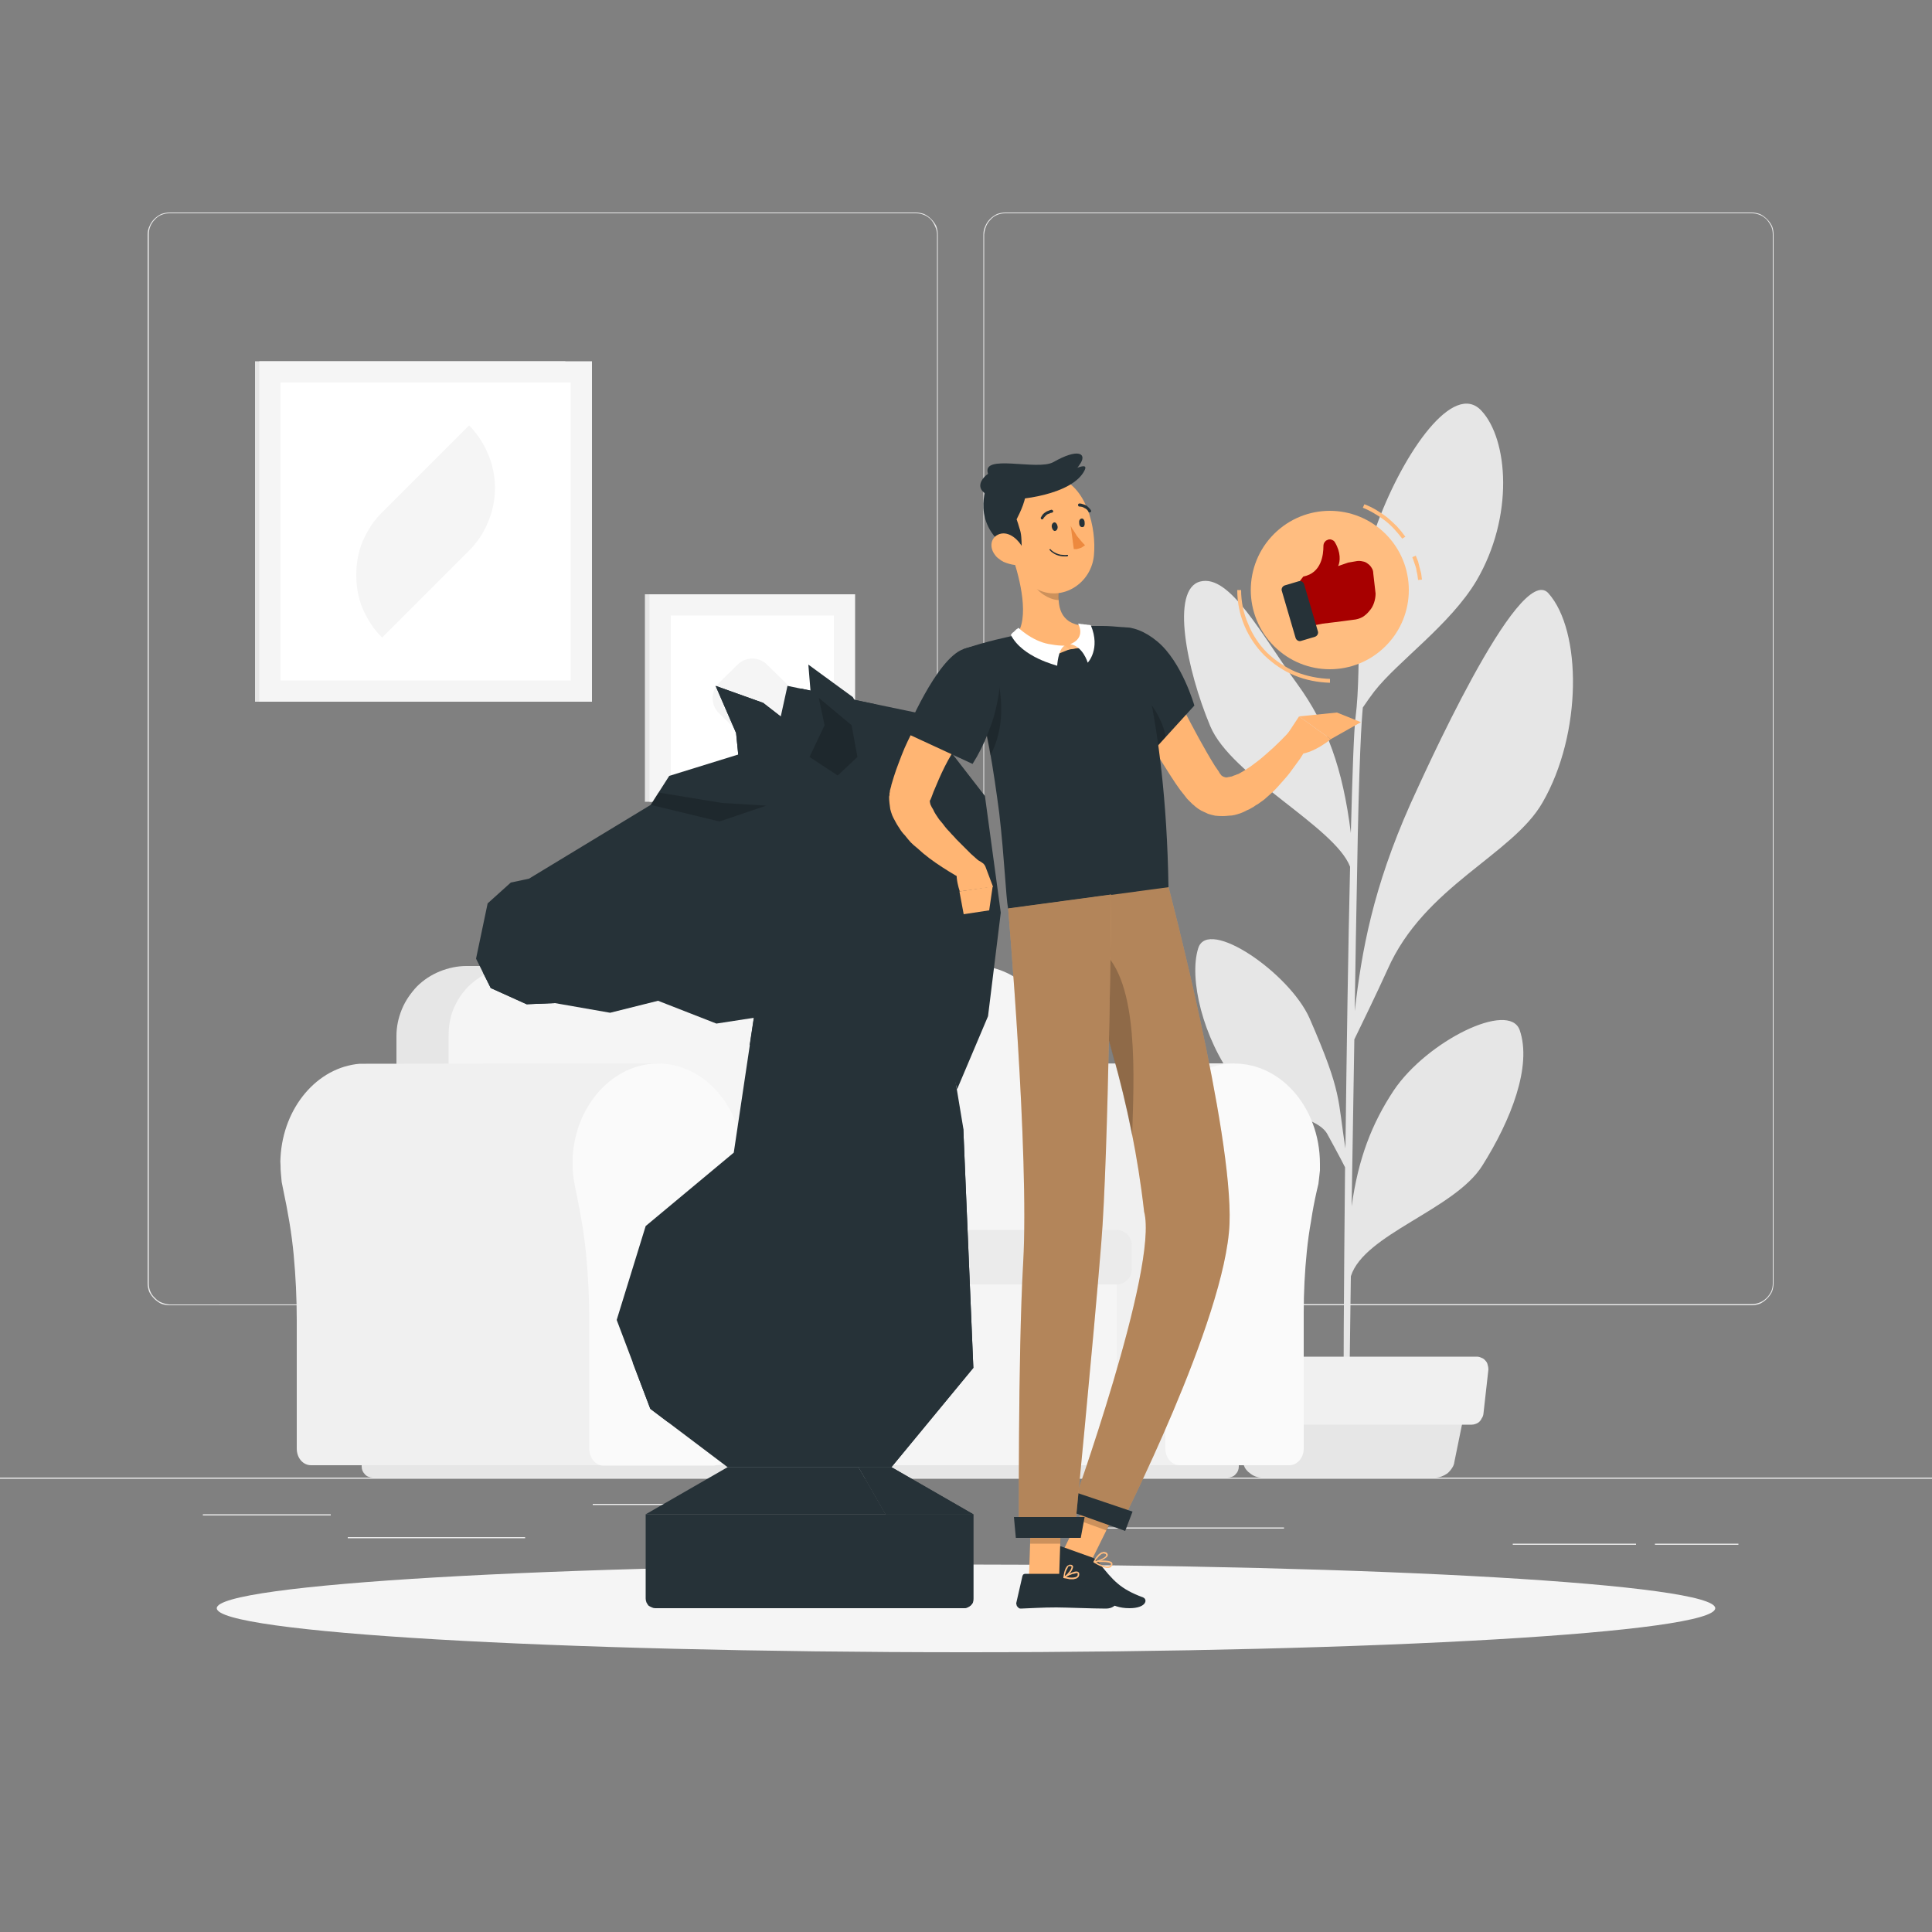 <svg version="1.2" xmlns="http://www.w3.org/2000/svg" viewBox="0 0 500 500" width="500" height="500">
	<rect x="0" y="0" width="500" height="500" fill="#808080" stroke="none"/>
	<title>08-svg</title>
	<style>
		.s0 { fill: #ebebeb } 
		.s1 { fill: #e6e6e6 } 
		.s2 { fill: #f0f0f0 } 
		.s3 { fill: #fafafa } 
		.s4 { fill: #f5f5f5 } 
		.s5 { fill: #ffffff } 
		.s6 { fill: #263238 } 
		.s7 { opacity: .2;fill: #000000 } 
		.s8 { fill: #ffb573 } 
		.s9 { fill: #ffbd80 } 
		.s10 { opacity: .3;fill: #000000 } 
		.s11 { fill: #ed893e } 
		.s12 { fill: #a70000 } 
	</style>
	<g id="freepik--background-complete--inject-6">
		<path id="Layer" class="s0" d="m0 382.4h500v0.3h-500z"/>
		<path id="Layer" class="s0" d="m52.5 391.9h33.1v0.3h-33.1z"/>
		<path id="Layer" class="s0" d="m153.4 389.2h26.4v0.3h-26.4z"/>
		<path id="Layer" class="s0" d="m90 397.8h45.9v0.3h-45.9z"/>
		<path id="Layer" class="s0" d="m428.3 399.5h21.6v0.3h-21.6z"/>
		<path id="Layer" class="s0" d="m391.5 399.5h31.9v0.3h-31.9z"/>
		<path id="Layer" class="s0" d="m277.2 395.3h55.1v0.3h-55.1z"/>
		<path id="Layer" fill-rule="evenodd" class="s0" d="m237 337.8h-193.1q-1.1 0-2.2-0.4-1-0.5-1.8-1.3-0.8-0.8-1.3-1.8-0.4-1.1-0.4-2.2v-271.4q0-1.2 0.5-2.2 0.4-1 1.2-1.8 0.8-0.8 1.8-1.3 1.1-0.4 2.2-0.4h193.1q1.1 0 2.2 0.4 1 0.5 1.8 1.3 0.8 0.8 1.3 1.8 0.4 1.1 0.4 2.2v271.4q0 1.1-0.4 2.2-0.5 1-1.3 1.8-0.8 0.8-1.8 1.3-1.1 0.4-2.2 0.4zm-193.1-282.6q-1.1 0-2.1 0.4-1 0.4-1.7 1.2-0.8 0.8-1.2 1.8-0.4 1-0.4 2.1v271.4q0 1.1 0.4 2.1 0.4 1 1.2 1.7 0.7 0.8 1.7 1.2 1 0.4 2.1 0.5l193.1-0.1q1.1 0 2.1-0.4 1-0.4 1.8-1.2 0.7-0.7 1.1-1.7 0.5-1 0.5-2.1v-271.4q0-1.1-0.5-2.1-0.4-1-1.1-1.8-0.8-0.8-1.8-1.2-1-0.4-2.1-0.4z"/>
		<path id="Layer" fill-rule="evenodd" class="s0" d="m453.3 337.8h-193.1q-1.1 0-2.2-0.4-1-0.5-1.8-1.3-0.8-0.8-1.3-1.8-0.4-1.1-0.4-2.2v-271.4q0-1.2 0.5-2.2 0.4-1 1.2-1.8 0.8-0.8 1.8-1.3 1.1-0.4 2.2-0.4h193.1q1.1 0 2.2 0.4 1 0.5 1.8 1.3 0.8 0.8 1.3 1.8 0.4 1 0.4 2.2v271.4q0 1.1-0.4 2.2-0.5 1-1.3 1.8-0.8 0.8-1.8 1.3-1.1 0.4-2.2 0.4zm-193.1-282.6q-1.1 0-2.1 0.4-1 0.4-1.7 1.2-0.8 0.8-1.2 1.8-0.4 1-0.5 2.1v271.4q0.1 1.1 0.5 2.1 0.4 1 1.2 1.7 0.7 0.8 1.7 1.2 1 0.4 2.1 0.4h193.1q1.1 0 2.1-0.4 1-0.4 1.8-1.2 0.7-0.7 1.2-1.7 0.4-1 0.4-2.1v-271.4q0-1.1-0.4-2.1-0.5-1-1.2-1.8-0.8-0.8-1.8-1.2-1-0.4-2.1-0.4z"/>
		<path id="Layer" class="s1" d="m393.3 266.6c-2.7-7.7-24 2.8-32.6 15.6-5.7 8.6-9.2 17.7-10.9 30 0.2-14 0.5-29 0.7-43.2 1.7-3.5 5.7-11.7 8.6-18.1 9.5-21.6 32.3-29.6 40.1-43.2 10.3-17.8 10.2-44.5 1.5-54.2-7.6-8.3-32.8 48.3-35.7 54.6-9.7 21.8-12.6 38-14.4 53.6 0.2-13.3 0.4-25.5 0.6-35 0.5-30.7 1.2-40.6 1.5-43.6 1-1.5 2.3-3.3 3-4.2 6.1-7.8 19.6-17.2 26.4-28.6 9.8-16.7 8.2-36.6 1.3-44-7.2-7.8-20 10.6-26.8 28.8-6.8 18.2-3.9 35.6-5.8 50.7-0.4 3-0.8 14.2-1.2 29.8-2.1-16.8-6.2-28-13.8-38.5-9.4-12.9-17.5-28.6-25.2-26.6-7.7 2-3.5 22.8 2.6 37.4 5.4 13 32.2 26 36.2 36.4-0.5 21.2-0.9 48-1.2 72.9-2.1-12.9-0.7-14-9.3-33.7-5.2-11.7-26.3-26.2-28.8-18.1-2.5 7.9 1.3 23.3 9.3 34 6.4 8.6 20.7 8.6 24 13.9 0.7 1.3 3.3 6 4.7 8.8-0.3 30.5-0.5 57.4-0.3 66.5l1.4 0.1c-0.1-2.3 0.1-17.8 0.4-38.4 3.4-10.9 26.8-17.2 34-28.6 7.5-11.9 12.9-25.8 9.7-35.1z"/>
		<path id="Layer" class="s1" d="m371.4 382.4h-44.8q-0.9 0-1.7-0.3-0.8-0.3-1.5-0.9-0.7-0.5-1.2-1.3-0.4-0.8-0.6-1.6l-3.2-15.7h61.2l-3.2 15.7q-0.1 0.9-0.6 1.6-0.5 0.8-1.2 1.4-0.7 0.5-1.5 0.8-0.8 0.3-1.7 0.3z"/>
		<path id="Layer" class="s2" d="m380.9 368.7h-63.8q-0.6 0-1.1-0.2-0.5-0.2-0.9-0.6-0.4-0.3-0.7-0.8-0.2-0.5-0.3-1.1l-1.3-11.6q-0.1-0.6 0.1-1.2 0.2-0.6 0.6-1.1 0.5-0.5 1.1-0.7 0.5-0.3 1.2-0.3h66.4q0.6 0 1.2 0.3 0.6 0.2 1 0.7 0.5 0.5 0.6 1.1 0.2 0.6 0.2 1.2l-1.3 11.6q-0.1 0.6-0.4 1-0.2 0.5-0.6 0.9-0.4 0.4-1 0.6-0.5 0.2-1 0.2z"/>
		<path id="Layer" class="s2" d="m218 275.3c-0.5 0-1 0-1.6 0-11 0.9-19.8 11.3-20.5 24.2q0 1.1 0 2.1 0 1.1 0.1 2.1 0.1 1.1 0.2 2.2 0.2 1 0.4 2 0.9 4.2 1.6 8.4 0.7 4.2 1.1 8.4 0.5 4.3 0.6 8.5 0.2 4.3 0.2 8.5v33.2c0 2.4 1.7 4.3 3.7 4.3h115.7v-104z"/>
		<path id="Layer" class="s3" d="m341.6 301.2c0-14.9-10.7-26.9-23.7-25.9-11 0.9-19.8 11.3-20.5 24.2q0 1.1 0 2.1 0 1.1 0.1 2.2 0.1 1 0.2 2.1 0.2 1 0.4 2.1 0.9 4.1 1.6 8.3 0.7 4.2 1.1 8.4 0.5 4.3 0.7 8.5 0.2 4.3 0.1 8.5v33.2c0 2.4 1.7 4.3 3.7 4.3h28.4c2 0 3.7-1.9 3.7-4.3v-35.1q0-4 0.2-8 0.2-4 0.6-7.9 0.4-4 1.1-7.9 0.6-4 1.5-7.9 0.2-0.8 0.4-1.7 0.1-0.8 0.2-1.7 0.1-0.9 0.2-1.8 0-0.8 0-1.7z"/>
		<path id="Layer" class="s4" d="m169.3 320.4l119.7 0.1v58.7h-119.7z"/>
		<path id="Layer" class="s1" d="m120.8 250h127.4c2.4 0 4.7 0.5 6.9 1.4 2.2 0.9 4.2 2.2 5.9 3.9 1.7 1.7 3 3.7 3.9 5.9 0.9 2.2 1.4 4.5 1.4 6.9v62.3h-163.7v-62.3c0-2.4 0.5-4.7 1.4-6.9 0.9-2.2 2.3-4.2 3.9-5.9 1.7-1.7 3.7-3 5.9-3.9 2.2-0.9 4.6-1.4 6.9-1.4z"/>
		<path id="Layer" class="s4" d="m133.9 250h119c2.3 0 4.7 0.5 6.8 1.4 2.2 0.9 4.2 2.2 5.8 3.8 1.7 1.7 3 3.7 3.9 5.8 0.9 2.2 1.4 4.5 1.4 6.9v62.5h-154.7v-62.5c0-2.4 0.4-4.7 1.3-6.9 0.9-2.1 2.2-4.1 3.9-5.8 1.7-1.6 3.6-2.9 5.8-3.8 2.2-0.9 4.5-1.4 6.8-1.4z"/>
		<path id="Layer" class="s0" d="m174.2 318.3h114.8q0.8 0 1.5 0.3 0.7 0.3 1.3 0.9 0.5 0.5 0.8 1.2 0.3 0.7 0.3 1.5v6.3q0 0.8-0.3 1.5-0.3 0.7-0.8 1.2-0.6 0.6-1.3 0.9-0.7 0.3-1.5 0.3h-114.8q-0.2 0-0.4-0.1-0.2-0.1-0.4-0.3-0.1-0.1-0.2-0.3-0.1-0.3-0.1-0.5v-11.7q0-0.2 0.1-0.5 0.1-0.2 0.2-0.3 0.2-0.2 0.4-0.3 0.2-0.1 0.4-0.1z"/>
		<path id="Layer" class="s1" d="m93.6 379.2h227v0.3q0 0.6-0.2 1.1-0.2 0.5-0.6 0.9-0.4 0.5-1 0.7-0.5 0.2-1.1 0.2h-221.2q-0.6 0-1.1-0.2-0.6-0.2-1-0.7-0.4-0.4-0.6-0.9-0.2-0.5-0.2-1.1z"/>
		<path id="Layer" class="s2" d="m94.7 275.3c-0.5 0-1 0-1.6 0-11 0.9-19.8 11.3-20.5 24.2q-0.1 1.1 0 2.1 0 1.1 0.1 2.1 0.1 1.1 0.2 2.2 0.2 1 0.4 2 0.9 4.2 1.6 8.4 0.7 4.2 1.1 8.4 0.4 4.3 0.6 8.5 0.2 4.3 0.2 8.5v33.2c0 2.4 1.6 4.3 3.7 4.3h89.8v-104z"/>
		<path id="Layer" class="s3" d="m192.4 301.2c0-14.9-10.7-26.9-23.6-25.9-11 0.9-19.9 11.3-20.6 24.2q0 1.1 0 2.1 0 1.1 0.1 2.2 0.1 1 0.3 2.1 0.2 1.1 0.4 2.1 0.9 4.2 1.6 8.4 0.7 4.2 1.1 8.4 0.4 4.2 0.6 8.5 0.2 4.2 0.2 8.5v33.1c0 2.4 1.6 4.4 3.7 4.4h28.3c2 0 3.8-2 3.8-4.4v-35.1q-0.1-4 0.1-8 0.2-4 0.6-7.9 0.5-4 1.1-7.9 0.7-4 1.6-7.9 0.2-0.8 0.3-1.7 0.2-0.8 0.3-1.7 0-0.9 0.1-1.8 0-0.8 0-1.7z"/>
		<path id="Layer" class="s1" d="m66 93.5h80.3v88.1h-80.3z"/>
		<path id="Layer" class="s4" d="m67.1 93.5h86.1v88.1h-86.1z"/>
		<path id="Layer" class="s5" d="m147.7 99v77.1h-75.1v-77.1z"/>
		<path id="Layer" class="s4" d="m98.9 165c-2.2-2.1-3.8-4.7-5-7.4-1.2-2.8-1.7-5.8-1.7-8.8 0-3 0.5-6 1.7-8.8 1.2-2.7 2.8-5.3 5-7.4l22.5-22.5c2.1 2.1 3.8 4.7 4.9 7.4 1.2 2.8 1.8 5.8 1.8 8.8 0 3-0.6 6-1.8 8.8-1.1 2.8-2.8 5.3-4.9 7.4z"/>
		<path id="Layer" class="s1" d="m166.9 153.8h47.5v53.7h-47.5z"/>
		<path id="Layer" class="s4" d="m168.1 153.8h53.2v53.7h-53.2z"/>
		<path id="Layer" class="s5" d="m215.8 159.3v42.7h-42.2v-42.7z"/>
		<path id="Layer" class="s4" d="m203.4 184.5l-4.9 4.8c-2.1 2.1-5.5 2.1-7.6 0l-4.9-4.8c-2.1-2.1-2.1-5.5 0-7.7l4.9-4.8c2.1-2.1 5.5-2.1 7.6 0l4.9 4.8c2.1 2.2 2.1 5.6 0 7.7z"/>
	</g>
	<g id="freepik--Shadow--inject-6">
		<path id="freepik--path--inject-6" class="s4" d="m250 427.6c-107.2 0-193.9-5.1-193.9-11.4 0-6.2 86.7-11.3 193.9-11.3 107.2 0 193.9 5.1 193.9 11.3 0 6.3-86.7 11.4-193.9 11.4z"/>
	</g>
	<g id="freepik--chess-pawn--inject-6">
		<path id="Layer" class="s6" d="m167.1 391.9h62.1v24.3h-59.6q-0.5 0-0.9-0.2-0.5-0.2-0.9-0.5-0.3-0.4-0.5-0.8-0.2-0.5-0.2-1c0 0 0-21.8 0-21.8z"/>
		<path id="Layer" class="s6" d="m229.3 391.9h-62.2l21.2-12.2h33.9l7 12.2z"/>
		<path id="Layer" class="s6" d="m249.4 416.2h-20.2v-24.3h22.7v21.8q0 0.5-0.1 1-0.2 0.4-0.6 0.8-0.4 0.3-0.8 0.5-0.5 0.2-1 0.2z"/>
		<path id="Layer" class="s6" d="m249.4 416.2h-20.2v-24.3h22.7v21.8q0 0.5-0.1 1-0.2 0.4-0.6 0.8-0.4 0.3-0.8 0.5-0.5 0.2-1 0.2z"/>
		<path id="Layer" class="s6" d="m229.3 391.9h22.6l-21.2-12.2h-8.5l7 12.2z"/>
		<path id="Layer" class="s6" d="m229.3 391.9h22.6l-21.2-12.2h-8.5l7 12.2z"/>
		<path id="Layer" class="s6" d="m191.9 203.8l-1.4-14.1-5.3-12.2 12.3 4.4 10.2 7.9 5 5.7-10.6 11.4-10.2-3.1z"/>
		<path id="Layer" class="s6" d="m191.9 203.8l-1.4-14.1-5.3-12.2 12.3 4.4 10.2 7.9 5 5.7-10.6 11.4-10.2-3.1z"/>
		<path id="Layer" class="s6" d="m200.2 193.9l3.6-16.4 34.6 7.2 16.5 21.3 4.1 30.2-3.3 26.8-8 18.9-19.4-72.1-28.1-15.9z"/>
		<path id="Layer" class="s6" d="m200.7 198l6.8-11.4-0.2-8.4 19.4 4.1 14 16.5 6.1 23.1-3.9 31.5-8.6-26.1-33.6-29.3z"/>
		<path id="Layer" class="s6" d="m188.3 379.7l-20-15.1-8.7-23 7.5-24.3 22.8-19 6.3-42.2-5.5-17.1 43.6-37.3 15 90.3 2.6 62-21.2 25.7h-42.4z"/>
		<path id="Layer" class="s6" d="m163.7 352.5l4.6 12.1 4.5 3.4 15.1 6-13.5-10-10.7-11.5z"/>
		<path id="Layer" class="s6" d="m196.2 256.1l-2.2 14.4 18.9-4.7 10.8-12.2 1.2-12.1-28.7 14.6z"/>
		<path id="Layer" class="s6" d="m230 240.8l-19.3 20.2-25.3 3.9-15.1-5.9-12.4 3.1-14.3-2.5-7.3 0.3-9.3-4.2-3.8-7.6 3-14.3 6-5.4 4.7-1 31.5-19.1 4.8-7.5 32.6-10.1 28.5 11-4.3 39.1z"/>
		<path id="Layer" class="s6" d="m124.9 251.5l10.5 1.5 8.2 6.6-7.3 0.3-9.3-4.2-2.1-4.2z"/>
		<path id="Layer" class="s6" d="m140.7 240.8l5.7-2.6 8.2 4.4-9.6 0.4-4.3-2.2z"/>
		<path id="Layer" class="s6" d="m249.3 292l-6.2 17.2-4.3 43.1-19.2 22.7-11.9-0.7-19.4 5.4h42.4l21.2-25.7-2.6-62z"/>
		<path id="Layer" class="s6" d="m205.5 204.1l4.9-17.5-1.2-14.6 11.5 8.4 9.5 15.9 2.5 8.1-17.5 7.3-9.7-7.6z"/>
		<path id="Layer" class="s7" d="m209.5 195.9l7.3 4.8 5.1-4.8-1.5-8.2-8.5-7.1 1.5 7.1-3.9 8.2z"/>
		<path id="Layer" class="s7" d="m170.4 205.1l16.4 2.7 11.5 0.7-12.1 4.1-17.8-4.3 2-3.2z"/>
	</g>
	<g id="freepik--Character--inject-6">
		<path id="Layer" class="s8" d="m275.1 401.4l7.3 2.6 8.1-16.4-7.4-2.6-8 16.4z"/>
		<path id="Layer" class="s7" d="m290.5 387.6l-4.1 8.5-7.4-2.7 4.1-8.4 7.4 2.6z"/>
		<path id="Layer" class="s6" d="m282.7 403.1l-8.1-2.9q-0.1 0-0.2 0-0.1 0-0.2 0-0.1 0.1-0.2 0.1-0.1 0.1-0.2 0.2l-3.8 6q-0.1 0.2-0.1 0.5-0.1 0.3 0 0.5 0.1 0.3 0.3 0.4 0.2 0.2 0.4 0.3c3 1 7.2 2.3 10.9 3.6 4.2 1.5 5.5 4.4 10.8 4.4 4.4 0 4.8-2.3 3.5-2.8-5.9-2.2-7.7-4.3-11.5-9.1q-0.2-0.2-0.4-0.4-0.1-0.2-0.3-0.3-0.2-0.2-0.5-0.3-0.2-0.1-0.4-0.2z"/>
		<path id="Layer" class="s9" d="m318.2 316.7c0.9-23.9-15.8-87.2-15.8-87.2l-27.3 3.7c9.9 28.2 17.7 51.3 21 80.4 3.8 14.4-18.9 77.3-18.9 77.3l12.5 4.4c0 0 27.5-53.8 28.5-78.6z"/>
		<path id="Layer" class="s10" d="m318.2 316.7c0.9-23.9-15.8-87.2-15.8-87.2l-27.3 3.7c9.9 28.2 17.7 51.3 21 80.4 3.8 14.4-18.9 77.3-18.9 77.3l12.5 4.4c0 0 27.5-53.8 28.5-78.6z"/>
		<path id="Layer" class="s7" d="m285 245.9l-3.9 4.6q0.6 1.7 1.1 3.5 1.6 4.9 3.2 9.8 1.5 5 2.8 10 1.4 4.9 2.6 10 1.2 5 2.2 10.1c0.4-14.3 2-40-8-48z"/>
		<path id="Layer" class="s6" d="m291.2 396.2l-14.9-5.3 1.7-4.8 15.1 5.1-1.9 5z"/>
		<path id="Layer" fill-rule="evenodd" class="s9" d="m283 404.4q0-0.1 0-0.1 0 0 0 0 0-0.1 0-0.1 0 0 0-0.1 0 0 0 0 0 0 0.1 0 0 0 0-0.1c0.4 0 3.9-0.5 4.7 0.4q0 0 0 0.1 0.1 0.1 0.1 0.1 0 0.1 0 0.2 0 0.1 0 0.1-0.1 0.2-0.1 0.3-0.1 0.1-0.2 0.2 0 0.1-0.1 0.2-0.1 0-0.3 0.1c-1 0.4-3-0.6-4.1-1.3q-0.1 0-0.1 0zm0.7-0.1c1.5 0.9 2.8 1.3 3.4 1q0.1 0 0.1 0 0.1-0.1 0.1-0.2 0.1 0 0.1-0.1 0.1-0.1 0.1-0.1 0-0.1 0-0.1 0 0 0-0.1 0 0 0 0 0 0 0-0.1h-0.1c-0.4-0.4-2.3-0.4-3.7-0.3z"/>
		<path id="Layer" fill-rule="evenodd" class="s9" d="m283 404.4q0-0.1 0-0.1 0 0 0 0 0-0.1 0-0.1 0 0 0 0c0-0.1 0.9-2 2.2-2.5q0.1 0 0.2 0 0.2-0.1 0.3-0.1 0.1 0 0.3 0.1 0.1 0 0.2 0c0.5 0.3 0.5 0.6 0.5 0.8-0.1 0.8-2.5 1.8-3.5 1.9q0 0 0 0-0.1 0-0.1 0 0 0 0 0 0 0 0 0zm3.2-2.2q-0.1 0-0.1 0 0 0 0 0 0-0.1-0.1-0.1-0.1 0-0.2 0-0.1-0.1-0.2-0.1-0.1 0-0.2 0.1-0.1 0-0.2 0-0.3 0.2-0.5 0.4-0.3 0.2-0.5 0.5-0.2 0.2-0.4 0.5-0.2 0.2-0.3 0.5c1.1-0.2 2.7-1 2.8-1.5 0-0.1 0-0.1-0.1-0.2q0-0.1 0-0.1z"/>
		<path id="Layer" class="s8" d="m266.3 408.3l7.8-0.1 0.6-18.1h-7.8l-0.6 18.1z"/>
		<path id="Layer" class="s6" d="m274.8 407.3h-9.5q-0.2 0-0.3 0.1-0.1 0-0.2 0.1-0.1 0.1-0.1 0.2-0.1 0.1-0.1 0.2l-1.6 7q0 0.2 0.1 0.5 0 0.2 0.2 0.4 0.2 0.2 0.4 0.4 0.2 0.1 0.5 0.1c3.1-0.1 5.3-0.3 9.2-0.3 2.3 0 9.5 0.3 12.8 0.3 3.3 0 3.7-3.3 2.4-3.6-6-1.3-10.6-3.1-12.5-4.8q-0.1-0.2-0.3-0.3-0.1-0.1-0.3-0.1-0.2-0.1-0.3-0.1-0.2-0.1-0.4-0.1z"/>
		<path id="Layer" class="s8" d="m298.5 168.4l7.8 15.2c2.6 5 5.3 10.1 8.1 14.6l1.1 1.6q0 0.1 0.1 0.2 0.1 0.1 0.1 0.2 0.1 0.1 0.2 0.2 0.1 0.1 0.1 0.2c0.4 0.3 0.5 0.4 0.9 0.5q0.2 0.1 0.5 0.1 0.2 0 0.5-0.1 0.3 0 0.5-0.1 0.3 0 0.5-0.1 0.4-0.2 0.8-0.3 0.4-0.2 0.8-0.3 0.4-0.2 0.7-0.4 0.4-0.2 0.7-0.4 0.9-0.6 1.7-1.1 0.8-0.6 1.6-1.2 0.7-0.5 1.5-1.2 0.7-0.6 1.5-1.3 1.5-1.3 3-2.8c1-1 2-2 2.8-2.9l4.9 3.3c-0.8 1.5-1.6 2.7-2.4 4-0.9 1.2-1.8 2.5-2.7 3.7q-0.7 0.9-1.5 1.8-0.8 0.9-1.6 1.8-0.8 0.9-1.7 1.7-0.9 0.8-1.8 1.6-0.5 0.4-1.1 0.8-0.5 0.4-1.1 0.7-0.5 0.4-1.1 0.7-0.6 0.4-1.2 0.6-0.7 0.4-1.5 0.7-0.8 0.3-1.6 0.5-0.8 0.2-1.6 0.2-0.8 0.1-1.6 0.1-1 0-1.9-0.1-1-0.2-1.9-0.5-0.9-0.4-1.7-0.8-0.9-0.5-1.6-1.1-0.3-0.3-0.7-0.6-0.3-0.3-0.6-0.6-0.3-0.3-0.6-0.6-0.3-0.3-0.5-0.6l-1.5-1.9q-1.3-1.8-2.5-3.7-1.2-1.9-2.4-3.8-1.2-1.9-2.4-3.8-1.1-1.9-2.2-3.9c-2.9-5.1-5.6-10.3-8.1-15.6z"/>
		<path id="Layer" class="s6" d="m284.4 169.1c-1.3 7.4 11.4 28.1 11.4 28.1l13.3-14.6c0 0-3.2-11.3-9.6-16.6-6.2-5.2-13.7-5.4-15.1 3.1z"/>
		<path id="Layer" class="s7" d="m300.2 186.2c-2.9-6.6-9.1-10.4-14.8-10.3 2.9 9 10.4 21.3 10.4 21.3l5.9-6.5q-0.1-0.6-0.3-1.2-0.1-0.6-0.3-1.1-0.2-0.6-0.4-1.1-0.3-0.6-0.5-1.1z"/>
		<path id="Layer" class="s8" d="m332.7 190.7l3.5-5.3 8.2 5.9c0 0-6.8 5.7-11 3.3z"/>
		<path id="Layer" class="s8" d="m346 184.4l6.2 2.5-7.8 4.4-8.2-5.9 9.8-1z"/>
		<path id="Layer" class="s7" d="m266.9 390.1h7.9l-0.4 9.4h-7.8l0.3-9.4z"/>
		<path id="Layer" class="s6" d="m249.3 168q1.1 3.1 2.1 6.2 0.9 3.2 1.7 6.4 0.9 3.1 1.6 6.3 0.7 3.3 1.3 6.5c1.1 6 1.9 11.7 2.6 17 1.4 12.2 1.7 21.6 2.3 24.8l41.5-5.6c-0.7-45.7-9.5-67-9.5-67q-1.3-0.2-2.5-0.3-1.3-0.1-2.5-0.2-1.3-0.1-2.5-0.1-1.3 0-2.6 0-1 0-2.1 0-2.2 0.2-4.5 0.4-2.2 0.2-4.4 0.5-2.2 0.3-4.4 0.7-2.2 0.3-4.4 0.8-1.7 0.3-3.3 0.7c-5.5 1.2-10.4 2.9-10.4 2.9z"/>
		<path id="Layer" class="s7" d="m258.6 177.6l-5.7 2.2c1.2 4.6 2.2 9.2 3 13.6q0.2 1.1 0.4 2.1c2.8-5.3 3.4-11.3 2.3-17.9z"/>
		<path id="Layer" class="s8" d="m262.1 144.3c1.9 5.5 4.4 15.8 0.9 20.1q1.5 1.2 3.2 2 1.7 0.9 3.6 1.3 1.8 0.5 3.7 0.6 2 0 3.8-0.3c4.9-0.8 4.7-4.2 3.3-6-6.5-0.6-7-5.3-6.5-9.9z"/>
		<path id="Layer" class="s9" d="m273.6 168.6l0.3 0.6 3-1.2-1.4-0.9-1.9 1.5z"/>
		<path id="Layer" class="s9" d="m279.5 167.7l-2.6 0.3 0.1-1.3 1.5-0.3 1 1.3z"/>
		<path id="Layer" class="s5" d="m263.6 162.5q1.2 1.1 2.6 2 1.4 0.9 2.9 1.5 1.5 0.6 3.1 0.8 1.6 0.3 3.3 0.3c-1.7 1-1.9 5.2-1.9 5.2 0-0.1-9-2.1-12-8q0.2-0.2 0.4-0.5 0.3-0.2 0.5-0.4 0.3-0.3 0.5-0.5 0.3-0.2 0.6-0.4z"/>
		<path id="Layer" class="s5" d="m279 161.4c0 0 2.2 3.6-2 5.3 3.3 0.6 4.5 4.8 4.5 4.8 0 0 3.4-3.5 0.8-9.7q-0.4-0.1-0.8-0.1-0.4-0.1-0.9-0.1-0.4-0.1-0.8-0.1-0.4-0.1-0.8-0.1z"/>
		<path id="Layer" class="s7" d="m267 147.5l7.1 4.6q0 0.4 0 0.8-0.1 0.4-0.1 0.8 0 0.4 0 0.8 0 0.4 0 0.8c-2.4 0-6.1-2.3-6.7-4.8q-0.1-0.3-0.2-0.7-0.1-0.4-0.1-0.8 0-0.4 0-0.8 0-0.4 0-0.7z"/>
		<path id="Layer" class="s8" d="m260.3 135.8c1.5 7.7 1.9 12.2 6.4 15.6 6.6 5.2 15.6 0.4 16.4-7.6 0.7-7.1-1.9-18.3-9.8-20.4-1.7-0.5-3.6-0.5-5.3 0-1.8 0.4-3.4 1.3-4.7 2.6-1.3 1.2-2.3 2.8-2.8 4.5-0.5 1.7-0.6 3.6-0.3 5.3z"/>
		<path id="Layer" class="s6" d="m264.1 143.6q0.2-1.2 0.3-2.4 0-1.1-0.1-2.3-0.1-1.2-0.5-2.3-0.3-1.1-0.7-2.2c0.8-1.6 2.8-5.5 2.3-8-3.2-1-10.2 0-10.2 0 0 0-4.4 11.4 8.9 17.2z"/>
		<path id="Layer" class="s6" d="m259.5 129.2c3.6 0.5 18.1-1.1 21.2-7.5 1.1-2.3-2.7-0.1-4.8 0.2-2.2 0.4-15.2-0.4-18.8 0.1-2.1 0.3-7.6 5.6 2.4 7.2z"/>
		<path id="Layer" class="s6" d="m255.7 122.6c-1.8-5.3 12.7-0.7 16.9-3 6.3-3.6 8.6-2.3 7.1 0.2-1.5 2.4-2.5 3.3-9.6 3.3-7.1 0-13.3 2.6-14.4-0.5z"/>
		<path id="Layer" class="s8" d="m257.5 143.6q0.4 0.6 1 1 0.6 0.5 1.2 0.8 0.7 0.3 1.4 0.5 0.7 0.2 1.4 0.3c2.6 0.2 3.4-2.2 2.2-4.4-1-2-3.5-4.4-6-3.6-2.4 0.8-2.7 3.5-1.2 5.4z"/>
		<path id="Layer" class="s9" d="m287.6 231.5c0 0-0.7 67.5-2.6 90.3-2 25-7 75.9-7 75.9h-14.3c0 0-0.3-46.6 1.1-71 1.6-27.9-3.9-91.6-3.9-91.6z"/>
		<path id="Layer" class="s10" d="m287.6 231.5c0 0-0.7 67.5-2.6 90.3-2 25-7 75.9-7 75.9h-14.3c0 0-0.3-46.6 1.1-71 1.6-27.9-3.9-91.6-3.9-91.6z"/>
		<path id="Layer" class="s6" d="m279.7 398h-16.8l-0.5-5.4h18.3l-1 5.4z"/>
		<path id="Layer" class="s6" d="m272.2 136.4c0.1 0.6 0.5 1.1 0.9 1 0.4-0.1 0.7-0.6 0.6-1.2-0.1-0.6-0.5-1.1-0.9-1-0.4 0.1-0.7 0.6-0.6 1.2z"/>
		<path id="Layer" class="s6" d="m279.3 135.4c0 0.7 0.4 1.1 0.9 1 0.4 0 0.6-0.6 0.5-1.2 0-0.6-0.4-1.1-0.8-1-0.5 0.1-0.7 0.6-0.6 1.2z"/>
		<path id="Layer" class="s11" d="m277.1 136.1q0.3 0.7 0.8 1.3 0.4 0.7 0.8 1.3 0.5 0.6 1 1.2 0.5 0.6 1.1 1.2-0.3 0.2-0.7 0.5-0.3 0.2-0.7 0.3-0.4 0.1-0.7 0.2-0.4 0-0.8 0z"/>
		<path id="Layer" class="s6" d="m275.4 144q0.2 0 0.3 0 0.1 0 0.2 0 0.1 0 0.2 0 0.1 0 0.2-0.1 0 0 0 0 0.1 0 0.1 0 0-0.1 0-0.1 0 0 0-0.1 0 0 0 0 0-0.1 0-0.1-0.1 0-0.1 0 0 0-0.1 0-0.6 0.1-1.1 0-0.6 0-1.2-0.2-0.6-0.2-1.1-0.5-0.5-0.3-0.9-0.7 0 0 0-0.1-0.1 0-0.1 0 0 0-0.1 0 0 0.1 0 0.1-0.1 0-0.1 0 0 0.1 0 0.1 0 0 0 0.1 0 0 0.1 0 0.3 0.4 0.8 0.7 0.4 0.3 0.9 0.5 0.5 0.2 1 0.3 0.5 0.1 1.1 0.1z"/>
		<path id="Layer" class="s6" d="m269.7 134.4q0.1 0 0.1 0 0.1 0 0.1 0 0-0.1 0.1-0.1 0 0 0-0.1 0.2-0.3 0.4-0.5 0.3-0.3 0.5-0.5 0.3-0.2 0.7-0.3 0.3-0.2 0.6-0.2 0.1 0 0.2-0.1 0 0 0.1 0 0-0.1 0-0.2 0.1 0 0.1-0.1 0-0.1-0.1-0.1 0-0.1-0.1-0.2 0 0-0.1 0-0.1-0.1-0.1-0.1-0.5 0.1-0.9 0.3-0.4 0.1-0.8 0.4-0.3 0.2-0.6 0.5-0.3 0.4-0.5 0.8 0 0-0.1 0.1 0 0.1 0.1 0.1 0 0.1 0 0.2 0.1 0 0.1 0.1 0.1 0 0.1 0 0 0 0 0 0 0 0.1 0 0 0 0 0z"/>
		<path id="Layer" class="s6" d="m282 132.6q0 0 0.1 0 0 0 0 0 0 0 0.1 0 0 0 0 0 0.1-0.1 0.1-0.2 0 0 0.1-0.1 0-0.1 0-0.1-0.1-0.1-0.1-0.2-0.2-0.3-0.5-0.6-0.4-0.4-0.7-0.6-0.4-0.2-0.8-0.3-0.5-0.2-0.9-0.2-0.2 0-0.3 0.1-0.1 0.1-0.1 0.3 0 0.1 0.1 0.3 0.1 0.1 0.3 0.1 0.3 0 0.7 0.1 0.3 0.1 0.6 0.3 0.3 0.1 0.6 0.4 0.2 0.2 0.4 0.5 0 0.1 0 0.1 0.1 0 0.1 0.1 0.1 0 0.1 0 0.1 0 0.1 0z"/>
		<path id="Layer" fill-rule="evenodd" class="s9" d="m276.9 408.7q-0.3 0-0.5-0.1-0.3 0-0.5-0.1-0.3 0-0.6-0.1 0 0 0 0 0 0 0 0-0.1-0.1-0.1-0.1 0 0 0 0 0-0.1 0-0.1 0 0 0 0 0-0.1 0-0.1 0.1 0 0.1 0c0.3-0.2 2.8-1.8 3.7-1.3q0 0 0.1 0.1 0.1 0 0.1 0.1 0 0.1 0.1 0.1 0 0.1 0 0.2 0 0.1 0 0.3 0 0.1-0.1 0.3 0 0.1-0.1 0.2-0.1 0.1-0.2 0.2-0.2 0.1-0.3 0.2-0.2 0.1-0.4 0.1-0.2 0.1-0.4 0.1-0.2 0-0.4 0-0.3 0-0.5 0zm1-1.4q-0.4 0-0.7 0.2-0.4 0.1-0.7 0.3-0.3 0.1-0.6 0.3c1.3 0.3 2.3 0.2 2.8-0.1q0-0.1 0.1-0.2 0 0 0.1-0.1 0-0.1 0-0.2 0-0.1 0-0.2 0 0 0-0.1 0 0 0 0 0 0 0-0.1-0.1 0-0.1 0 0 0-0.1 0 0 0 0 0-0.1 0-0.1 0 0 0 0 0-0.4 0.1-0.7 0.2z"/>
		<path id="Layer" fill-rule="evenodd" class="s9" d="m275.4 408.4q0 0-0.1 0 0 0 0 0.1 0 0 0 0 0-0.1 0-0.1-0.1 0-0.1 0 0 0 0-0.1 0 0 0 0c0-0.1 0.2-2.4 1.1-3.1q0.1-0.1 0.2-0.1 0.1-0.1 0.2-0.1 0.1 0 0.2-0.1 0.1 0 0.2 0.1 0.1-0.1 0.2 0 0.1 0 0.2 0.1 0.1 0.1 0.1 0.1 0.1 0.1 0.1 0.2c0.1 0.9-1.4 2.6-2.2 3h-0.1q0 0 0 0zm1.6-3.1q-0.1 0-0.1 0-0.1 0-0.1 0-0.1 0-0.2 0 0 0.1-0.1 0.1-0.2 0.3-0.3 0.6-0.2 0.3-0.3 0.6-0.1 0.3-0.2 0.6-0.1 0.3-0.1 0.7c0.8-0.6 1.8-1.9 1.7-2.4 0-0.1 0-0.2-0.3-0.2z"/>
		<path id="Layer" class="s8" d="m255.7 180.1l-2 2.9q-1 1.5-2 3c-1.3 2.1-2.6 4.1-3.8 6.2q-0.9 1.5-1.7 3.1-0.9 1.5-1.7 3.1-0.8 1.6-1.5 3.2-0.7 1.6-1.4 3.3l-0.6 1.6-0.3 0.7q0-0.1 0-0.1 0 0 0 0 0 0 0 0 0 0 0 0c-0.1-0.1-0.1 0.4 0.1 1.1q0.3 0.7 0.7 1.3 0.3 0.7 0.7 1.3 0.4 0.6 0.8 1.2 0.5 0.6 1 1.2 0.5 0.7 1.1 1.4 0.6 0.6 1.2 1.3 0.6 0.6 1.2 1.3 0.6 0.6 1.2 1.2c0.9 0.9 1.7 1.7 2.6 2.6l2.7 2.4-3.2 5q-1.8-0.9-3.6-1.9-1.7-1-3.4-2.1-1.7-1.1-3.3-2.3-1.6-1.2-3.1-2.6-0.9-0.7-1.7-1.5-0.8-0.9-1.5-1.8-0.8-0.8-1.4-1.8-0.7-1-1.2-2-0.4-0.7-0.7-1.4-0.3-0.8-0.5-1.6-0.1-0.7-0.2-1.5-0.1-0.8-0.1-1.6 0-0.3 0.1-0.5 0-0.3 0-0.5 0.1-0.3 0.1-0.5 0-0.3 0.1-0.5l0.1-0.4 0.1-0.3 0.1-0.5 0.6-2q0.6-1.9 1.3-3.7 0.7-1.9 1.5-3.8 0.8-1.8 1.7-3.6 0.9-1.9 1.8-3.6c1.3-2.4 2.6-4.6 4-6.9q1.1-1.6 2.2-3.3c0.7-1 1.5-2.1 2.3-3.2z"/>
		<path id="Layer" class="s6" d="m249.3 168c-7 2.5-14.9 21.7-14.9 21.7l17.3 8q1.2-1.9 2.2-3.9 1-2 1.8-4.1 0.8-2 1.5-4.2 0.6-2.1 1-4.3c2-10.3-0.3-16.2-8.9-13.2z"/>
		<path id="Layer" class="s8" d="m255 224.2l2 5.3-8.6 1.2c0 0-2.4-6.5 0.9-8.2h2.8q0.4 0 0.9 0.1 0.4 0.2 0.8 0.4 0.3 0.2 0.7 0.5 0.3 0.3 0.5 0.7z"/>
		<path id="Layer" class="s8" d="m256 235.6l-6.6 1-1.1-5.9 8.6-1.3-0.9 6.2z"/>
	</g>
	<g id="freepik--Like--inject-6">
		<path id="Layer" class="s9" d="m367 150.1q-0.1-0.7-0.2-1.5-0.2-0.7-0.3-1.5-0.2-0.7-0.5-1.5-0.2-0.7-0.5-1.4l0.9-0.4q0.3 0.8 0.6 1.5 0.2 0.8 0.4 1.6 0.2 0.7 0.4 1.5 0.1 0.8 0.2 1.6z"/>
		<path id="Layer" class="s9" d="m362.9 139.4q-1-1.3-2.1-2.5-1.1-1.2-2.4-2.2-1.3-1-2.7-1.8-1.5-0.9-3-1.5l0.4-0.9q1.6 0.6 3.1 1.5 1.5 0.9 2.8 1.9 1.3 1.1 2.5 2.3 1.2 1.3 2.2 2.7z"/>
		<path id="Layer" class="s9" d="m344.2 176.7c-3.2-0.1-6.3-0.7-9.2-1.9-2.9-1.2-5.5-3-7.8-5.2-2.2-2.2-4-4.9-5.2-7.8-1.2-2.9-1.8-6-1.8-9.1h1c0 3 0.6 6 1.8 8.7 1.1 2.8 2.8 5.4 4.9 7.5 2.2 2.1 4.7 3.8 7.5 5 2.8 1.1 5.8 1.7 8.8 1.8z"/>
		<path id="Layer" class="s9" d="m358.6 167.2c-8 8-20.9 8-28.9 0-8-8-8-21 0-29 8-8 20.9-8 28.9 0 8 8 8 21 0 29z"/>
		<path id="Layer" class="s12" d="m348.9 145.6l-2.6 0.9c0.6-1.2 0.7-3.6-0.8-6.1q-0.1-0.2-0.3-0.4-0.1-0.1-0.3-0.2-0.3-0.1-0.5-0.2-0.2 0-0.5 0-0.3 0.1-0.5 0.2-0.3 0.1-0.5 0.4-0.2 0.2-0.3 0.5-0.1 0.3-0.1 0.6c0 2.3-0.5 7-5.2 7.9l-1 1.3 4 11.3 2-0.4c0.8-0.1 5.1-0.6 7.9-1q1.3-0.1 2.4-0.7 1-0.6 1.8-1.6 0.8-0.9 1.2-2.1 0.4-1.2 0.4-2.4l-0.6-5.2q0-0.8-0.4-1.4-0.4-0.7-1-1.1-0.6-0.5-1.3-0.6-0.8-0.2-1.5-0.1z"/>
		<path id="Layer" class="s6" d="m340.3 164.8l-3.7 1.1c-0.5 0.1-1.1-0.2-1.3-0.8l-3.6-12.3c-0.1-0.5 0.2-1.1 0.8-1.3l3.7-1.1c0.5-0.1 1.1 0.2 1.3 0.8l3.6 12.3c0.1 0.5-0.2 1.1-0.8 1.3z"/>
	</g>
</svg>